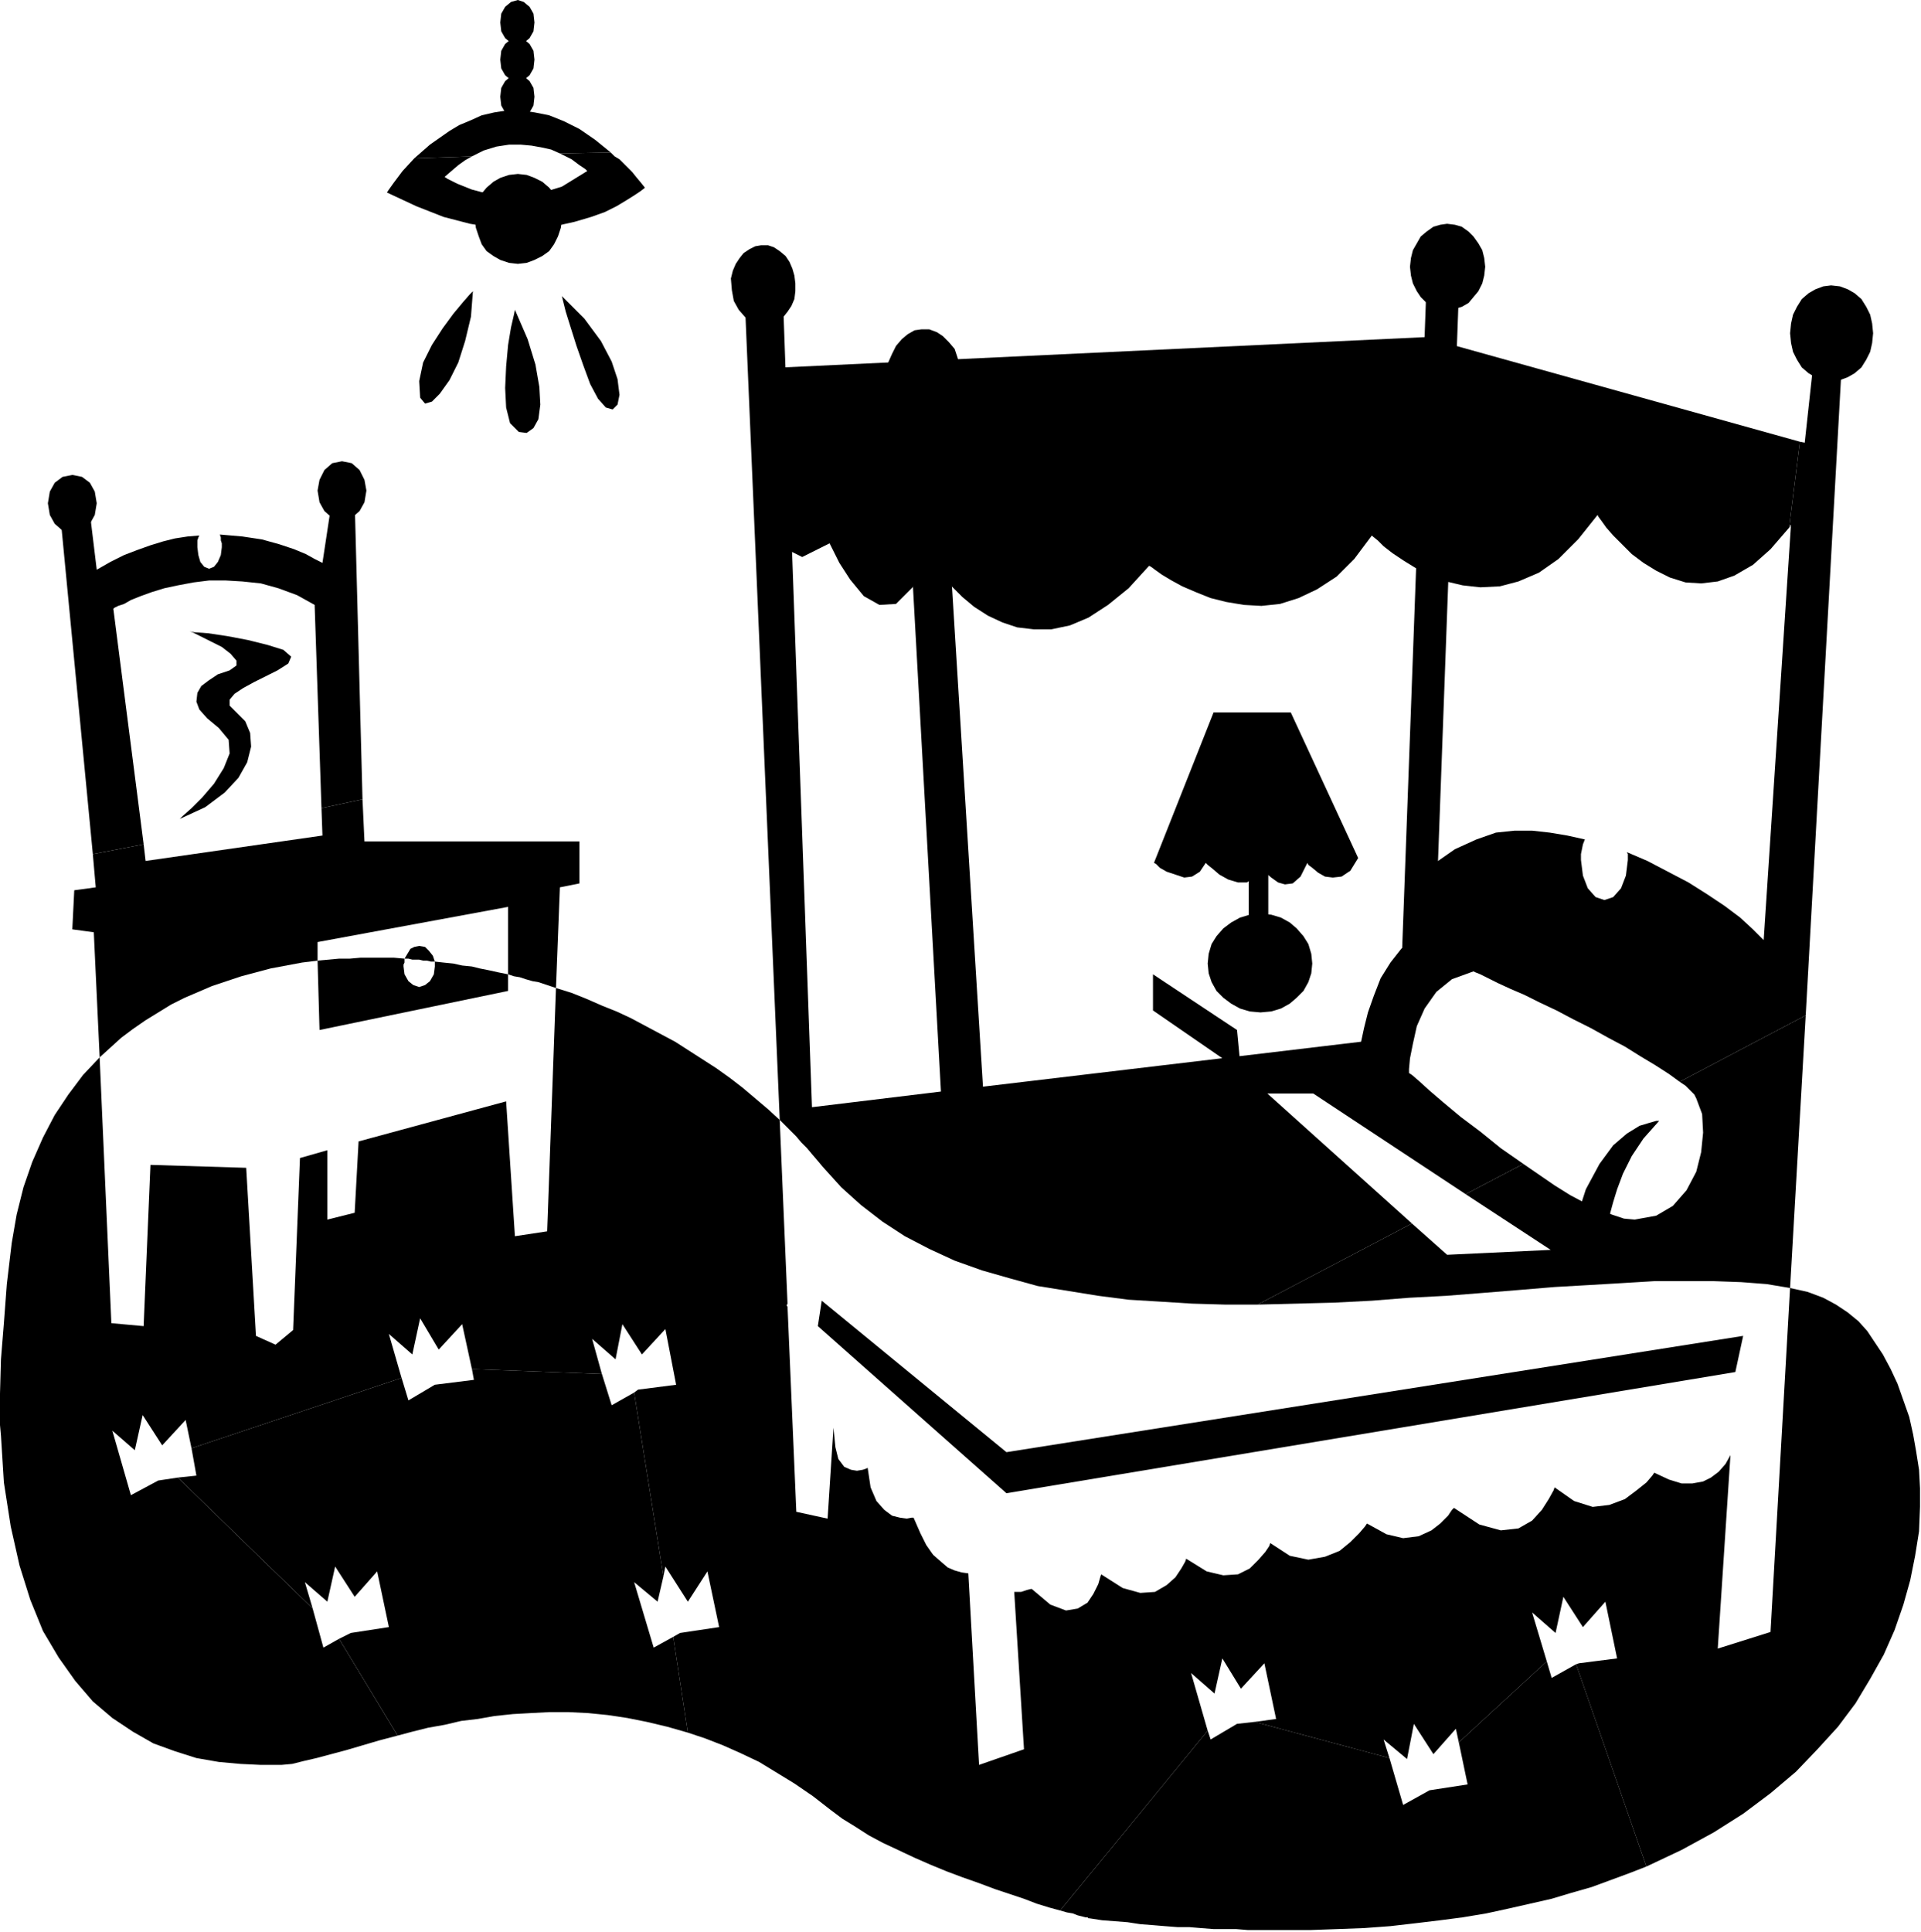 <svg xmlns="http://www.w3.org/2000/svg" width="188.829" height="189.886" fill-rule="evenodd" stroke-linecap="round" preserveAspectRatio="none" viewBox="0 0 1966 1977"><style>.pen1{stroke:none}.brush2{fill:#000}</style><path d="m74 545-10-2-8-7-5-9-2-12 2-12 5-9 8-6 10-2 10 2 8 6 5 9 2 12-2 12-5 9-8 7-10 2zm276-13-10-2-8-7-5-9-2-12 2-11 5-10 8-7 10-2 10 2 8 7 5 10 2 11-2 12-5 9-8 7-10 2zM194 646l5 1 14 1 20 3 21 4 20 5 16 5 8 7-3 7-11 7-12 6-12 6-11 6-9 6-5 6v6l7 7 9 9 5 12 1 14-4 16-9 16-14 15-20 15-26 12 3-3 9-8 11-11 12-14 10-16 6-15-1-14-10-12-12-10-8-9-3-8 1-9 4-7 8-6 9-6 12-4 7-5v-5l-6-7-9-7-12-6-10-5-8-4-3-1zm1274 336 26-709-34 16-26 709 34-16zm406-592 9-1 8-3 7-4 7-6 5-8 4-8 2-9 1-10-1-10-2-9-4-8-5-8-7-6-7-4-8-3-9-1-8 1-8 3-7 4-7 6-5 8-4 8-2 9-1 10 1 10 2 9 4 8 5 8 7 6 7 4 8 3 8 1z" class="pen1 brush2"/><path d="m1481 317 8-1 7-2 7-4 5-6 5-6 4-8 2-8 1-9-1-9-2-8-4-7-5-7-5-5-7-5-7-2-8-1-7 1-7 2-7 5-6 5-4 7-4 7-2 8-1 9 1 9 2 8 4 8 4 6 6 6 7 4 7 2 7 1zm303 1050-754 119-189-155-4 26 193 171 746-124 8-37zm-1135-80-19-67 23 20 8-36 20 31 23-26 12 57-39 6-28 15zm672-558h-79l-61 154 2 1 4 4 7 4 9 3 9 3 8-1 8-5 6-9 2 2 5 4 7 6 9 5 10 3h9l8-5 6-11 1 2 4 4 6 5 7 5 7 2 8-1 8-7 7-14 1 2 4 3 6 5 7 4 8 1 9-1 9-6 8-13-69-149zm-31 307 11-1 10-3 9-5 7-6 7-7 5-9 3-9 1-10-1-10-3-10-5-8-7-8-7-6-9-5-10-3-11-1-11 1-10 3-9 5-8 6-7 8-5 8-3 10-1 10 1 10 3 9 5 9 7 7 8 6 9 5 10 3 11 1z" class="pen1 brush2"/><path d="M1298 961V831h-20v130h20zm-32 93-86-57v37l90 62-4-42zM530 270l9-1 8-3 8-4 7-5 5-7 4-8 3-9 1-9-1-9-3-9-4-8-5-6-7-6-8-4-8-3-9-1-9 1-9 3-7 4-7 6-5 6-3 8-3 9-1 9 1 9 3 9 3 8 5 7 7 5 7 4 9 3 9 1zm0-148 6-2 6-5 4-7 1-9-1-9-4-7-6-5-6-2-7 2-6 5-4 7-1 9 1 9 4 7 6 5 7 2z" class="pen1 brush2"/><path d="m530 84 6-2 6-5 4-7 1-9-1-9-4-7-6-5-6-2-7 2-6 5-4 7-1 9 1 9 4 7 6 5 7 2z" class="pen1 brush2"/><path d="m530 46 6-2 6-5 4-7 1-9-1-9-4-7-6-5-6-2-7 2-6 5-4 7-1 9 1 9 4 7 6 5 7 2zm-46 252-3 3-7 8-10 12-11 15-11 17-9 18-4 19 1 17 5 6 7-2 8-8 10-14 9-18 7-22 6-25 2-26zm43 19-1 5-3 13-3 18-2 22-1 22 1 20 4 16 9 9 8 1 7-5 5-9 2-15-1-18-4-23-8-26-13-30zm48-14 1 4 3 12 5 16 6 19 7 20 7 19 8 15 8 9 7 2 5-5 2-10-2-16-6-18-11-21-17-23-23-23zm1072 948v-3l1-7 3-11 4-13 6-16 9-18 12-18 16-18h-3l-7 2-10 3-13 8-14 12-14 19-14 26-11 34h35zM445 989l-1 8-4 7-5 4-6 2-6-2-5-4-4-7-1-8v-2l1-2v-4l-11-1h-34l-11 1h-11l-11 1-11 1 2 71 193-40v-17l-10-2-9-2-10-2-8-2-10-1-9-2-10-1-9-1v5z" class="pen1 brush2"/><path d="m429 968-5 1-4 2-3 5-3 5h4l4 1h7l4 1h4l4 1h4l-2-6-4-5-4-4-6-1zm1029-623-678 32-1 11-1 28 1 38 3 40 6 38 13 28 20 10 28-14 3 6 7 14 11 17 14 17 16 9 17-1 17-17 16-39 3 8 6 10 7 10 9 11 10 10 12 10 14 9 15 7 15 5 17 2h18l19-4 19-8 20-13 21-17 21-23 2 1 4 3 7 5 10 6 11 6 14 6 15 6 16 4 18 3 18 1 19-2 19-6 19-9 20-13 18-18 18-24 1 1 5 4 6 6 9 7 12 8 13 8 14 7 16 6 17 4 18 2 20-1 19-5 21-9 20-14 20-20 20-25 1 2 3 4 5 7 7 8 9 9 10 10 12 9 13 8 14 7 16 5 16 1 17-2 17-6 19-11 18-16 19-22 11-88-384-107zm278 779 6 16 1 19-2 20-5 20-10 19-14 16-17 10-22 4-11-1-12-4-13-5-15-7-15-8-16-10-16-11-16-11-59 31 87 57-106 5-36-32-158 83 39-1 39-1 39-2 38-3 38-2 38-3 37-3 36-3 35-2 34-2 33-2h61l28 1 26 2 24 4 16-279-129 68 6 4 5 5 4 4 2 4z" class="pen1 brush2"/><path d="m1858 352-11 101-5-1-11 88 1-1v-1l1-1v-1l-28 426-11-11-13-12-16-12-18-12-19-12-21-11-21-11-21-9 1 2v6l-2 16-5 13-8 9-9 3-9-3-8-9-5-13-2-16v-6l1-5 1-5 2-5-18-4-18-3-18-2h-18l-19 2-20 7-22 10-23 16-1 66-17 8-14 12-11 14-10 16-7 18-6 17-4 16-3 14-387 46-42-678 7-7 6-9 4-10 3-12v-10l-1-10-3-10-3-9-6-7-6-6-6-4-8-3h-8l-7 1-7 4-6 5-6 7-4 8-4 9-2 10v15l3 15 6 12 9 9 38 685-132 16-29-809 4-5 4-6 3-7 1-8v-8l-1-8-2-7-3-7-4-6-6-5-6-4-6-2h-7l-6 1-6 3-6 4-4 5-4 6-3 7-2 8 1 12 2 11 5 9 7 8 35 821 6 6 5 5 6 6 5 6 6 6 5 6 6 7 5 6 19 21 20 18 22 17 23 15 25 13 26 12 28 10 28 8 29 8 31 5 31 5 31 4 33 2 32 2 34 1h33l158-83-148-133h47l156 103 59-31-23-16-21-17-20-15-18-15-14-12-11-10-7-6-3-2v-4l1-11 3-15 4-18 8-18 12-17 16-13 22-8 2 1 5 2 8 4 10 5 13 6 14 6 16 8 17 8 17 9 18 9 18 10 17 9 16 10 15 9 14 9 11 8 129-68 38-686-28-1zM116 623l1-1 4-2 6-2 7-4 10-4 11-4 13-4 14-3 16-3 16-2h17l17 1 19 2 18 5 19 7 18 10 7 208 42-9-8-305-23-3-10 66-2-1-6-3-9-5-12-5-15-5-18-5-20-3-23-2 1 3v3l1 3v4l-1 8-3 7-4 5-5 2-5-2-4-5-2-7-1-8v-7l1-3 1-2-12 1-13 2-12 3-13 4-14 5-13 5-14 7-14 8-8-66-30 3 34 354 52-10-31-241z" class="pen1 brush2"/><path d="m373 861-2-43-42 9 1 28-181 26-2-17-52 10 3 34-22 3-2 40 22 3 6 128 11-10 11-10 12-9 13-9 13-8 13-8 14-7 14-6 14-6 15-5 15-5 15-4 15-4 16-3 16-3 16-2v-19l195-36v69l6 2 6 1 6 2 7 2 6 1 6 2 6 2 6 2 4-103 20-4v-43H373zm200-704 52-1-16-13-16-11-16-8-15-6-15-3-14-2h-14l-13 2-13 3-11 5-12 5-10 6-10 7-10 7-8 7-8 7 59-2 12-6 13-4 13-2h12l11 1 11 2 9 2 9 4z" class="pen1 brush2"/><path d="m625 156-52 1 12 6 8 6 6 4 2 2-26 16-26 8-25 2-22-2-19-5-15-6-10-5-3-2 7-6 7-6 7-5 7-4-59 2-12 13-9 12-5 7-2 3 30 14 28 11 27 7 24 4 23 1h22l20-3 18-4 17-5 14-5 12-6 10-6 8-5 6-4 4-3 1-1-4-5-5-6-4-5-4-4-5-5-4-4-5-3-4-4zm44 1530-20-67 24 20 6-26-30-188-23 13-10-32-133-5 2 11-40 5-27 16-7-23-215 72 5 28-19 2 138 134-8-27 23 20 8-36 20 31 23-26 12 57-39 6-12 6 60 99 15-4 16-4 17-3 17-4 17-2 17-3 19-2 18-1 19-1h20l20 1 20 2 20 3 20 4 21 5 21 6-15-98-20 11z" class="pen1 brush2"/><path d="M1965 1542v-19l-1-19-3-19-3-17-4-18-6-17-6-17-7-15-8-15-8-12-8-12-9-10-11-9-12-8-13-7-16-6-18-4-20 352-54 17 13-198-5 9-7 8-8 6-8 4-11 2h-11l-13-4-15-7-2 3-6 7-10 8-12 9-16 6-17 2-19-6-20-14-1 3-5 9-7 11-10 11-14 8-18 2-22-6-26-17-2 2-4 6-8 8-9 7-13 6-16 2-17-4-20-11-2 3-6 7-9 9-11 9-15 6-17 3-19-4-20-13-1 3-4 6-7 8-9 9-12 6-15 1-17-4-21-13-1 3-4 7-6 9-9 8-12 7-15 1-18-5-22-14-1 3-2 7-5 10-6 9-10 6-12 2-16-6-19-16h-1l-4 1-6 2h-7l10 161-46 16-11-196-7-1-7-2-7-3-7-6-8-7-7-10-6-12-7-16h-2l-5 1-7-1-8-2-8-6-8-9-6-14-3-20-2 1-3 1-6 1-6-1-7-3-6-8-3-12-2-20-6 93-32-7-9-210-1-1 1-2-8-188-12-11-13-11-13-11-13-10-14-10-14-9-14-9-14-9-15-8-15-8-15-8-15-7-15-6-16-7-15-6-16-5-9 249-33 5-9-138-151 41-4 73-28 7v-71l-28 8-7 176-18 15-20-9-10-172-98-3-7 165-33-3-12-272-17 18-15 20-14 21-12 23-11 25-9 26-7 28-5 29-5 42-3 40-3 37-1 36v31l1 11 3 48 7 45 9 40 11 35 13 32 16 27 17 24 18 21 20 17 21 14 21 12 22 8 22 7 23 4 22 2 21 1h21l11-1 12-3 13-3 15-4 15-4 17-5 17-5 19-5-60-99-16 9-11-40-138-134-20 3-28 15-19-66 23 20 8-36 20 31 24-26 6 29 215-72-13-45 24 21 8-37 19 32 24-26 10 46 133 5-10-36 24 21 7-36 20 31 24-26 11 57-39 5-4 3 30 188 2-10 23 36 20-31 12 57-40 6-7 4 15 98 18 6 18 7 18 8 19 9 18 11 18 11 19 13 18 14 12 9 13 8 14 9 15 8 15 7 17 8 16 7 17 7 16 6 17 6 16 6 15 5 15 5 13 5 13 4 11 3 151-184-17-59 24 21 8-36 19 31 24-26 12 57-22 3 138 37-6-19 24 20 7-36 20 31 23-26 3 14 90-83-15-50 24 21 8-37 20 31 23-26 12 58-39 5-3 1 72 207 36-17 33-18 30-19 28-21 26-22 22-23 21-23 18-24 15-25 14-25 11-25 9-26 7-25 5-25 4-25 1-25z" class="pen1 brush2"/><path d="m1588 1717-5-17-90 83 9 43-39 6-27 15-14-48-138-37-18 2-27 16-3-9-151 184 7 2 6 1 5 2 4 1 4 1h2l1 1h1l13 2 13 1 13 1 13 2 13 1 12 1 13 1h12l12 1 13 1h23l12 1h64l28-1 27-1 27-2 26-3 25-3 23-3 24-4 23-5 22-5 22-5 20-6 21-6 19-7 19-7 18-7-72-207-25 14z" class="pen1 brush2"/></svg>
